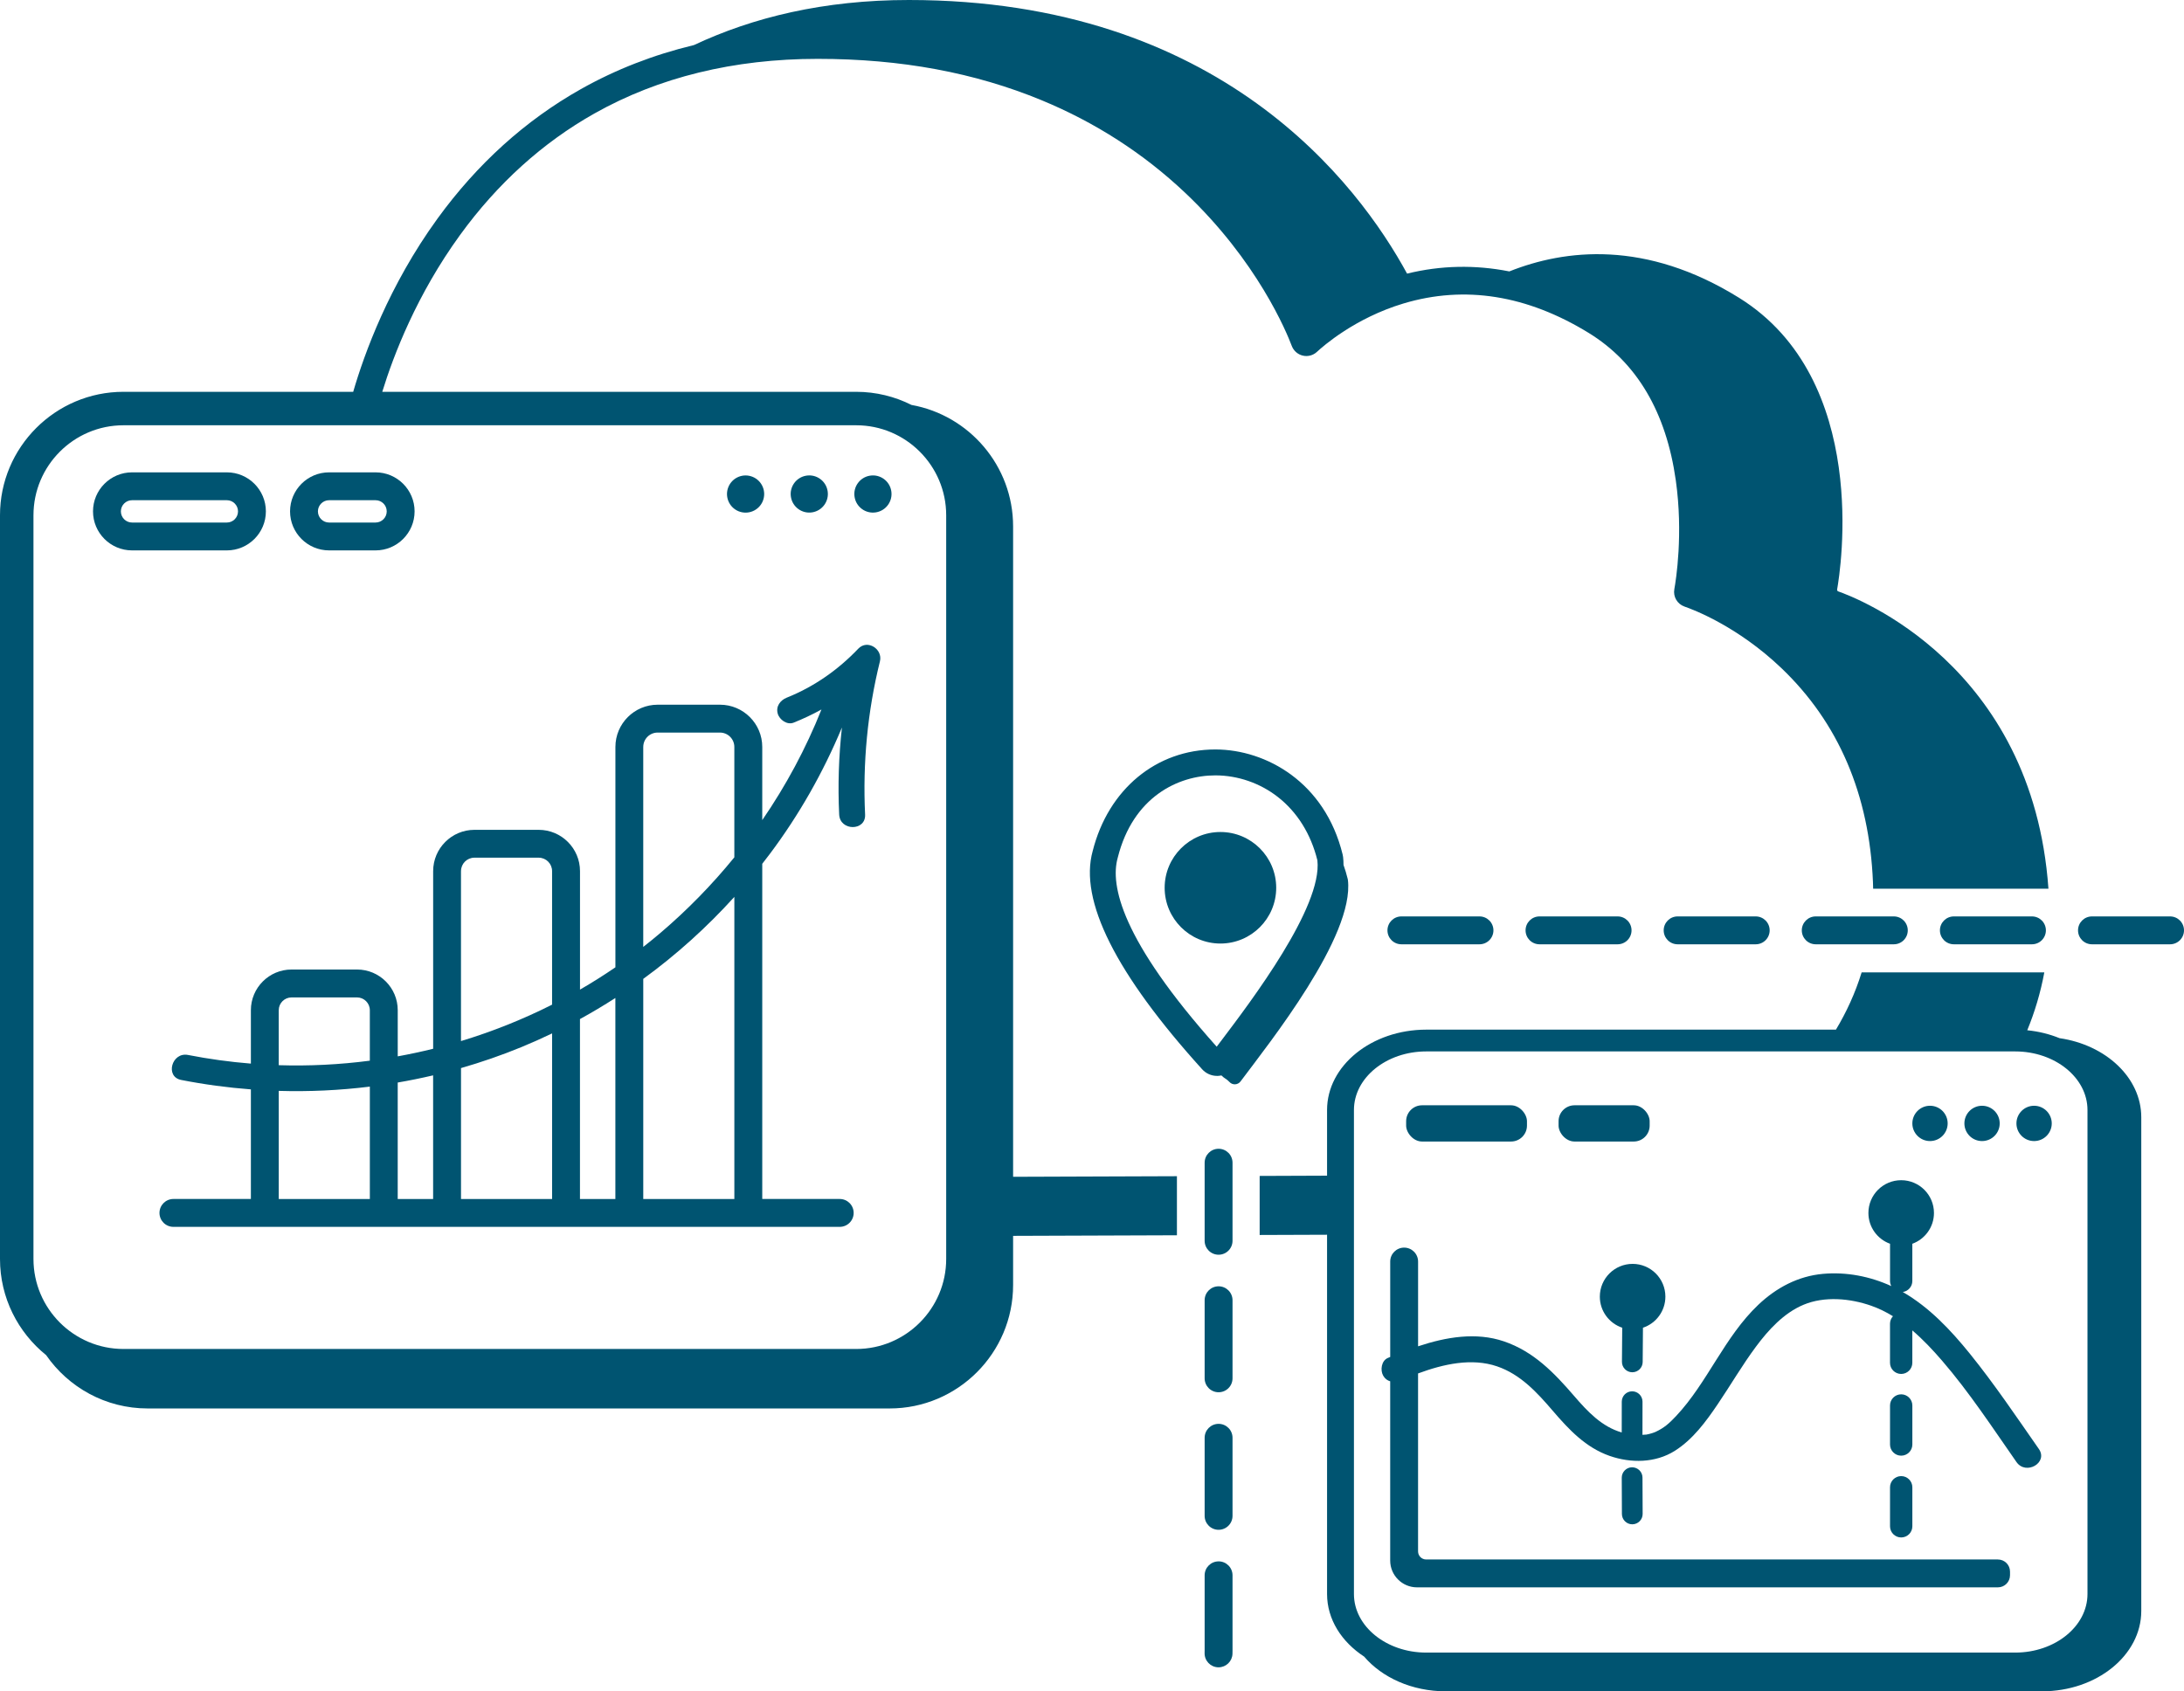 <svg xmlns="http://www.w3.org/2000/svg" id="Layer_2" viewBox="0 0 1264 979.01"><defs><style>      .cls-1 {        fill: #005471;      }    </style></defs><g id="Workflow"><g><path class="cls-1" d="M586.34,304.71c0-35.08-25.42-64.32-58.8-70.31-9.64-4.85-20.51-7.6-32.02-7.6H221.24c6.55-21.31,19.98-56.28,45.01-90.76,21.62-29.8,47.81-53.48,77.81-70.37,37.24-20.97,80.69-31.6,129.17-31.6s91.07,8.04,129.51,23.91c31.1,12.83,59.06,30.84,83.1,53.55,41.89,39.56,58.81,80.84,61.78,88.71,1.07,2.82,3.44,4.92,6.38,5.61,2.93.69,5.99-.13,8.19-2.18,3.44-3.2,21.98-19.57,50.07-28,35.45-10.63,71.53-4.88,107.25,17.07,27.82,17.11,44.76,45.79,50.36,85.26,4.4,31.07.08,57.95-.84,63.02-.8,4.4,1.7,8.65,5.93,10.11,4.88,1.68,30.55,11.31,55.99,35.57,33.09,31.57,50.93,73.25,53.03,123.89.05,1.29.1,2.57.11,3.85h101.45c-9.17-129.76-111.44-168.54-121.64-172.1-.47-.16-.74-.63-.66-1.13,1.93-10.87,19.52-121.42-56.77-168.84-54.07-33.6-100.77-28.08-132.94-15.26-19.82-3.92-39.73-3.51-59.18,1.28C786.08,106.44,706.2,0,526,0c-49.33,0-90.32,10.08-124.35,26.08-23.4,5.62-45.29,14.14-65.51,25.53-32.04,18.04-59.95,43.26-82.95,74.95-28.14,38.78-42.4,78.31-48.77,100.24H71.46C32.06,226.8,0,258.86,0,298.26v430.51c0,22.47,10.43,42.53,26.69,55.64,12.9,18.64,34.41,30.88,58.75,30.88h429.44c39.4,0,71.46-32.06,71.46-71.46v-28.45l94.81-.34v-34.19l-94.81.34v-376.48ZM19.37,298.26c0-28.72,23.37-52.09,52.09-52.09h424.06c28.72,0,52.09,23.37,52.09,52.09v430.51c0,28.72-23.37,52.09-52.09,52.09H71.46c-28.72,0-52.09-23.37-52.09-52.09v-430.51Z"></path><circle class="cls-1" cx="505.2" cy="285.98" r="10.76" transform="translate(-39.28 84.62) rotate(-9.22)"></circle><circle class="cls-1" cx="468.36" cy="285.98" r="10.76" transform="translate(-39.76 78.71) rotate(-9.22)"></circle><circle class="cls-1" cx="431.51" cy="285.98" r="10.76" transform="translate(2.17 575.2) rotate(-67.5)"></circle><path class="cls-1" d="M76.42,318.6h54.87c12.46,0,22.59-10.13,22.59-22.59s-10.13-22.59-22.59-22.59h-54.87c-12.46,0-22.59,10.13-22.59,22.59s10.13,22.59,22.59,22.59ZM76.42,289.55h54.87c3.56,0,6.46,2.9,6.46,6.46s-2.9,6.46-6.46,6.46h-54.87c-3.56,0-6.46-2.9-6.46-6.46s2.9-6.46,6.46-6.46Z"></path><path class="cls-1" d="M190.46,318.6h26.9c12.46,0,22.59-10.13,22.59-22.59s-10.13-22.59-22.59-22.59h-26.9c-12.46,0-22.59,10.13-22.59,22.59s10.13,22.59,22.59,22.59ZM190.46,289.55h26.9c3.56,0,6.46,2.9,6.46,6.46s-2.9,6.46-6.46,6.46h-26.9c-3.56,0-6.46-2.9-6.46-6.46s2.9-6.46,6.46-6.46Z"></path><path class="cls-1" d="M1192,600.96c-5.76-2.35-12.06-3.93-18.72-4.59,4.27-10.38,7.66-21.54,9.88-33.52h-105.72c-3.74,12.1-8.86,23.13-14.88,33.16h-237.09c-31.67,0-57.43,20.86-57.43,46.51v38.02l-39.01.15v34.18l39.01-.14v207.98c0,14.62,8.38,27.68,21.45,36.21,10.37,12.13,27.66,20.1,47.22,20.1h345.13c31.67,0,57.43-20.86,57.43-46.51v-285.79c0-22.83-20.43-41.86-47.26-45.76ZM783.6,642.52c0-18.69,18.78-33.9,41.87-33.9h340.8c23.08,0,41.87,15.21,41.87,33.9v280.19c0,18.69-18.78,33.9-41.87,33.9h-340.8c-23.08,0-41.87-15.21-41.87-33.9v-280.19Z"></path><path class="cls-1" d="M804.58,799.56v103.76c0,8.57,6.95,15.52,15.52,15.52h336.19c3.88,0,7.02-3.14,7.02-7.02,0-.69,0-1.4,0-2.09,0-3.88-3.14-7.02-7.02-7.02h-330.88c-2.6,0-4.7-2.1-4.7-4.7v-102.99c14.66-5.42,31.01-9.12,45.7-4.11,13.62,4.64,23.2,15.16,32.31,25.78,9.31,10.85,19.01,21.22,32.87,26.06,12.29,4.29,26.48,4.14,37.68-2.91,10.5-6.61,18.09-16.99,24.93-27.11,7.45-11.01,14.14-22.53,22.07-33.21,7.24-9.76,16.18-19.53,27.61-24.29,12.07-5.03,26.88-3.7,39.15.62,4.41,1.55,8.58,3.62,12.53,6.05-1.06,1.15-1.71,2.68-1.71,4.36v22.59c0,3.56,2.89,6.46,6.46,6.46s6.46-2.89,6.46-6.46v-18.74c6.25,5.33,11.93,11.39,17.18,17.48,15.85,18.38,29.23,38.85,43.1,58.72,5.48,7.86,18.49.37,12.95-7.57-12.99-18.62-25.69-37.54-39.98-55.21-11.02-13.63-23.45-26.82-38.77-35.65,3.12-.45,5.52-3.13,5.52-6.38v-21.55c7.29-2.64,12.52-9.61,12.52-17.82,0-10.48-8.49-18.97-18.97-18.97s-18.97,8.49-18.97,18.97c0,8.21,5.22,15.18,12.52,17.82v21.55c0,1.06.26,2.06.72,2.95-12.28-5.64-26.04-8.29-39.51-7.08-14.45,1.3-27.03,8.02-37.47,17.92-19.62,18.62-29.4,45.07-47.57,64.4-3.9,4.15-6.83,6.82-11.97,9.2.09-.04-.96.41-2.01.73-1.1.34-2.23.62-3.37.82.09-.05-1.22.06-2.11.12,0-6.39.01-12.78.03-19.18,0-3.31-2.67-6.01-5.98-6.02h-.02c-3.31,0-5.99,2.67-6,5.98-.02,5.95-.02,11.89-.03,17.84-11.52-3.32-19.74-12.06-27.55-21.13-11.55-13.41-23.42-25.75-40.62-31.6-16.11-5.49-33.5-2.53-49.69,2.86v-49.06c0-4.46-3.62-8.07-8.07-8.07-4.45,0-8.06,3.61-8.06,8.07v55.22c-.46.19-.92.39-1.37.58-3.76,1.6-4.51,7.06-2.69,10.26,1,1.76,2.44,2.79,4.06,3.26Z"></path><path class="cls-1" d="M925.91,750.57c0,8.37,5.43,15.47,12.96,17.98-.06,6.6-.11,13.19-.16,19.75-.02,3.31,2.65,6.02,5.96,6.04h.04c3.3,0,5.98-2.66,6-5.96.04-6.59.1-13.2.16-19.82,7.54-2.51,12.98-9.61,12.98-17.99,0-10.48-8.49-18.97-18.97-18.97s-18.97,8.49-18.97,18.97Z"></path><path class="cls-1" d="M944.6,849.35h-.02c-3.31,0-5.99,2.71-5.98,6.02.02,6.99.05,13.99.09,21.02.02,3.3,2.7,5.96,6,5.96h.04c3.31-.02,5.98-2.72,5.96-6.04-.04-7.01-.07-14-.09-20.98,0-3.31-2.69-5.98-6-5.98Z"></path><path class="cls-1" d="M1106.78,813.57c0-3.56-2.89-6.46-6.46-6.46s-6.46,2.89-6.46,6.46v22.59c0,3.56,2.89,6.46,6.46,6.46s6.46-2.89,6.46-6.46v-22.59Z"></path><path class="cls-1" d="M1100.32,854.45c-3.56,0-6.46,2.89-6.46,6.46v22.59c0,3.56,2.89,6.46,6.46,6.46s6.46-2.89,6.46-6.46v-22.59c0-3.56-2.89-6.46-6.46-6.46Z"></path><circle class="cls-1" cx="1117" cy="650.29" r="10.22"></circle><circle class="cls-1" cx="1147.12" cy="650.29" r="10.22"></circle><circle class="cls-1" cx="1177.24" cy="650.29" r="10.22"></circle><rect class="cls-1" x="813.81" y="639.8" width="69.93" height="20.98" rx="9.22" ry="9.22"></rect><rect class="cls-1" x="902.03" y="639.8" width="52.72" height="20.98" rx="9.22" ry="9.22"></rect><path class="cls-1" d="M780.1,509.35c-.02-.2-.06-.4-.11-.6-.69-2.8-1.5-5.49-2.42-8.08,0-1.56-.07-3.1-.25-4.59-.06-.5-.15-1-.27-1.49-10.25-41.84-44.28-60.66-73.46-60.76-.08,0-.16,0-.24,0-34.09,0-61.92,23.04-70.94,58.76-7.98,28.59,13.33,71.1,63.34,126.36,2.23,2.46,5.35,3.84,8.65,3.84.18,0,.37,0,.56-.01.65-.03,1.29-.13,1.92-.27,1.8,1.82,3.07,2.03,4.66,3.78,1.76,1.95,4.85,1.8,6.43-.3,16.56-22.18,66-84.01,62.14-116.64ZM704.17,605.89c-55.28-61.85-61.74-93.57-57.29-109.33l.05-.21c8.82-35.04,34.9-47.52,56.44-47.52h.18c12.91.04,25.66,4.45,35.91,12.42,11.27,8.76,19.22,21.47,22.99,36.76,3,26.96-38.26,81.43-55.89,104.72-.83,1.1-1.63,2.15-2.38,3.15Z"></path><circle class="cls-1" cx="706.33" cy="513.89" r="32.28"></circle><path class="cls-1" d="M705.26,664.97c-4.46,0-8.07,3.61-8.07,8.07v45.19c0,4.46,3.61,8.07,8.07,8.07s8.07-3.61,8.07-8.07v-45.19c0-4.46-3.61-8.07-8.07-8.07Z"></path><path class="cls-1" d="M705.26,744.58c-4.46,0-8.07,3.61-8.07,8.07v45.19c0,4.46,3.61,8.07,8.07,8.07s8.07-3.61,8.07-8.07v-45.19c0-4.46-3.61-8.07-8.07-8.07Z"></path><path class="cls-1" d="M705.26,824.2c-4.46,0-8.07,3.61-8.07,8.07v45.19c0,4.46,3.61,8.07,8.07,8.07s8.07-3.61,8.07-8.07v-45.19c0-4.46-3.61-8.07-8.07-8.07Z"></path><path class="cls-1" d="M705.26,903.81c-4.46,0-8.07,3.61-8.07,8.07v43.63c0,.43,0,.86-.02,1.29-.14,4.45,3.35,8.18,7.8,8.33.09,0,.18,0,.27,0,4.33,0,7.92-3.44,8.06-7.81.02-.6.03-1.21.03-1.82v-43.63c0-4.46-3.61-8.07-8.07-8.07Z"></path><path class="cls-1" d="M1050.87,530.47c-4.46,0-8.07,3.61-8.07,8.07s3.61,8.07,8.07,8.07h45.19c4.46,0,8.07-3.61,8.07-8.07s-3.61-8.07-8.07-8.07h-45.19Z"></path><path class="cls-1" d="M1255.93,530.47h-45.19c-4.46,0-8.07,3.61-8.07,8.07s3.61,8.07,8.07,8.07h45.19c4.46,0,8.07-3.61,8.07-8.07s-3.61-8.07-8.07-8.07Z"></path><path class="cls-1" d="M970.94,530.47c-4.46,0-8.07,3.61-8.07,8.07s3.61,8.07,8.07,8.07h45.19c4.46,0,8.07-3.61,8.07-8.07s-3.61-8.07-8.07-8.07h-45.19Z"></path><path class="cls-1" d="M891,530.47c-4.46,0-8.07,3.61-8.07,8.07s3.61,8.07,8.07,8.07h45.19c4.46,0,8.07-3.61,8.07-8.07s-3.61-8.07-8.07-8.07h-45.19Z"></path><path class="cls-1" d="M1130.81,530.47c-4.46,0-8.07,3.61-8.07,8.07s3.61,8.07,8.07,8.07h45.19c4.46,0,8.07-3.61,8.07-8.07s-3.61-8.07-8.07-8.07h-45.19Z"></path><path class="cls-1" d="M811.07,530.47c-4.46,0-8.07,3.61-8.07,8.07s3.61,8.07,8.07,8.07h45.19c4.46,0,8.07-3.61,8.07-8.07s-3.61-8.07-8.07-8.07h-45.19Z"></path><path class="cls-1" d="M230.19,611.45v-26.7c0-12.98-10.56-23.54-23.54-23.54h-37.91c-12.98,0-23.54,10.56-23.54,23.54v30.92c-12.21-.98-24.36-2.64-36.36-5-9.43-1.85-13.47,12.6-3.99,14.46,13.33,2.62,26.81,4.43,40.35,5.46v63.44h-44.83c-4.46,0-8.07,3.61-8.07,8.07s3.61,8.07,8.07,8.07h385.62c4.46,0,8.07-3.61,8.07-8.07s-3.61-8.07-8.07-8.07h-44.83v-194.03c1.47-1.88,2.94-3.78,4.37-5.69,16.93-22.56,30.9-47.19,41.74-73.19-1.85,16.72-2.4,33.57-1.59,50.4.46,9.61,15.46,9.67,15,0-1.43-29.9,1.4-59.67,8.59-88.73,1.74-7.06-7.22-12.89-12.54-7.3-11.65,12.25-25.65,22.05-41.38,28.34-3.74,1.5-6.42,5.02-5.24,9.23,1,3.57,5.43,6.76,9.23,5.24,5.54-2.22,10.91-4.76,16.08-7.61-8.98,22.57-20.53,44.04-34.26,64.03v-42.34c0-13.49-10.97-24.46-24.46-24.46h-36.07c-13.49,0-24.46,10.97-24.46,24.46v127.55c-6.67,4.56-13.5,8.87-20.49,12.91v-68.59c0-13.18-10.72-23.9-23.9-23.9h-37.19c-13.18,0-23.9,10.72-23.9,23.9v102.83c-6.78,1.68-13.61,3.14-20.49,4.39ZM250.67,622.46v71.58h-20.49v-67.41c6.87-1.18,13.7-2.57,20.49-4.16ZM266.81,618.26c11.77-3.38,23.37-7.39,34.72-12.05,6.09-2.5,12.09-5.18,18-8.02v95.85h-52.72v-75.78ZM161.33,584.76c0-4.08,3.32-7.4,7.4-7.4h37.91c4.08,0,7.4,3.32,7.4,7.4v29.22c-17.45,2.28-35.11,3.16-52.72,2.61v-31.83ZM161.33,631.46c17.6.52,35.24-.31,52.72-2.47v65.05h-52.72v-62.58ZM425.01,694.04h-52.72v-127.41c19.12-13.93,36.78-29.85,52.72-47.46v174.87ZM372.29,432.37c0-4.59,3.73-8.32,8.32-8.32h36.07c4.59,0,8.32,3.73,8.32,8.32v63.9c-12.89,15.84-27.22,30.51-42.79,43.76-3.25,2.77-6.57,5.46-9.93,8.09v-115.74ZM356.15,577.69v116.35h-20.49v-104.15c6.98-3.83,13.81-7.9,20.49-12.2ZM266.81,504.23c0-4.28,3.48-7.76,7.76-7.76h37.19c4.28,0,7.76,3.48,7.76,7.76v77.32c-16.91,8.53-34.57,15.58-52.72,21.08v-98.39Z"></path></g></g></svg>